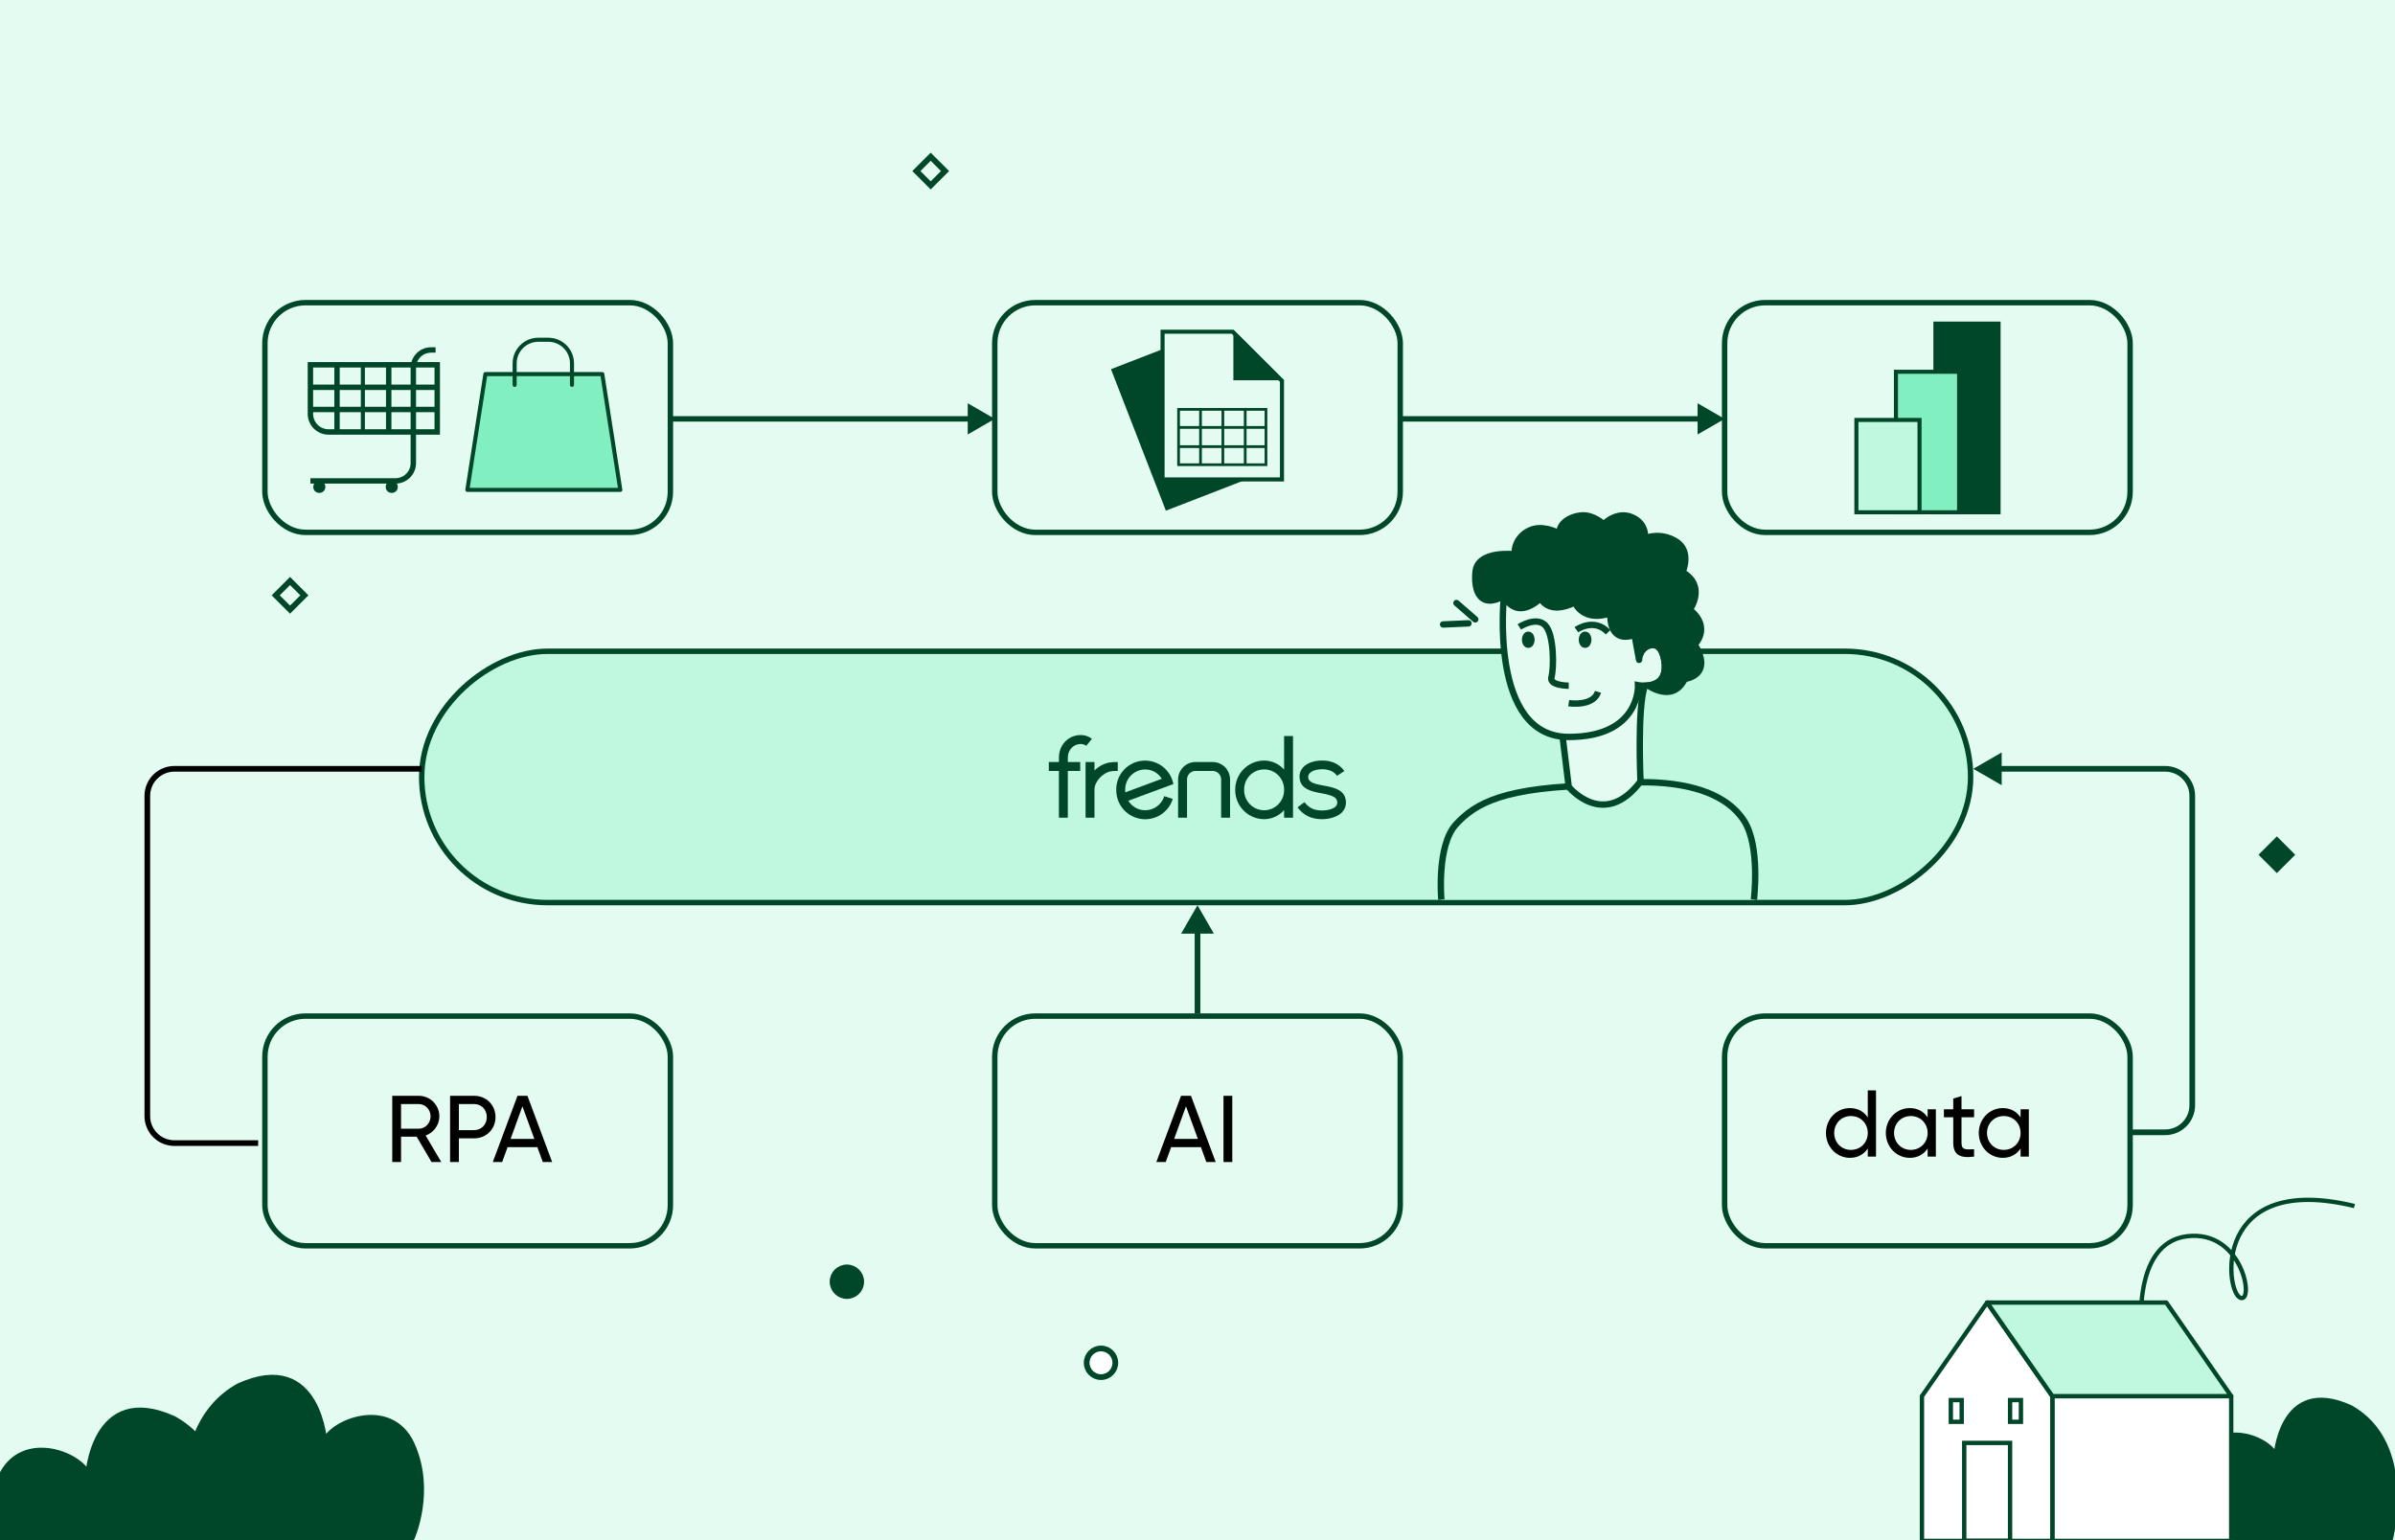 <svg width="886" height="570" viewBox="0 0 886 570" fill="none" xmlns="http://www.w3.org/2000/svg">
<rect x="0" y="0" width="886" height="570" fill="#808080" stroke="none"/>
<g clip-path="url(#clip0_2162_14441)">
<rect width="886" height="570" fill="#E4FBF1"/>
<path d="M814.004 569.598C814.004 569.598 807.243 554.625 814.004 539.68C820.765 524.736 840.443 532.717 842.064 539.653C842.064 539.653 843.548 509.213 869.465 521.02C893.303 534.388 884.127 569.556 884.127 569.556L814.004 569.584V569.598Z" fill="#004628" stroke="#004628" stroke-width="2.183" stroke-linejoin="round"/>
<rect x="729" y="241" width="93" height="573" rx="46.5" transform="rotate(90 729 241)" fill="#BFF7DF" stroke="#004628" stroke-width="2"/>
<path fill-rule="evenodd" clip-rule="evenodd" d="M455.043 302.588H451.746V288.391C451.738 287.559 451.399 286.765 450.806 286.182C450.212 285.599 449.412 285.277 448.581 285.284H442.294C441.463 285.277 440.662 285.599 440.068 286.182C439.474 286.764 439.135 287.559 439.125 288.391V302.588H435.828V288.391C435.838 286.684 436.524 285.05 437.737 283.848C438.949 282.647 440.589 281.978 442.294 281.986H448.577C450.283 281.978 451.922 282.647 453.135 283.848C454.347 285.05 455.034 286.684 455.043 288.391V302.588Z" fill="#004628"/>
<path fill-rule="evenodd" clip-rule="evenodd" d="M467.653 299.841C466.67 299.837 465.697 299.638 464.791 299.255C463.886 298.873 463.064 298.314 462.375 297.611C461.687 296.909 461.144 296.077 460.778 295.163C460.412 294.249 460.231 293.272 460.245 292.287C460.224 291.301 460.399 290.32 460.76 289.403C461.122 288.485 461.663 287.649 462.352 286.944C463.041 286.238 463.864 285.678 464.772 285.296C465.68 284.913 466.655 284.716 467.64 284.716C468.626 284.716 469.601 284.913 470.509 285.296C471.417 285.678 472.24 286.238 472.928 286.944C473.617 287.649 474.159 288.485 474.52 289.403C474.882 290.32 475.057 291.301 475.035 292.287C475.052 293.27 474.873 294.247 474.51 295.16C474.147 296.073 473.606 296.905 472.92 297.608C472.233 298.31 471.414 298.87 470.51 299.253C469.606 299.636 468.635 299.836 467.653 299.841ZM475.035 272.375V284.782C474.106 283.739 472.969 282.904 471.698 282.328C470.426 281.752 469.048 281.45 467.653 281.44C466.238 281.444 464.838 281.728 463.533 282.277C462.228 282.825 461.045 283.626 460.05 284.635C459.056 285.643 458.271 286.838 457.74 288.151C457.209 289.465 456.942 290.87 456.956 292.287C456.942 293.704 457.209 295.11 457.74 296.423C458.271 297.736 459.056 298.932 460.05 299.94C461.045 300.948 462.228 301.749 463.533 302.298C464.838 302.846 466.238 303.13 467.653 303.135C469.049 303.126 470.427 302.824 471.698 302.248C472.97 301.673 474.107 300.836 475.035 299.793V302.588H478.332V272.375H475.035Z" fill="#004628"/>
<path fill-rule="evenodd" clip-rule="evenodd" d="M416.241 292.288C416.226 291.305 416.405 290.328 416.769 289.415C417.133 288.502 417.674 287.67 418.362 286.968C419.049 286.266 419.868 285.707 420.773 285.325C421.677 284.942 422.649 284.742 423.63 284.738C424.87 284.725 426.091 285.037 427.171 285.644C428.252 286.251 429.155 287.132 429.789 288.198L416.3 293.209C416.262 292.903 416.242 292.596 416.241 292.288ZM423.63 299.837C422.377 299.836 421.145 299.511 420.054 298.894C418.963 298.276 418.05 297.387 417.402 296.312L434.09 290.131L434.006 289.797C433.415 287.165 431.852 284.854 429.63 283.329C427.407 281.803 424.691 281.177 422.026 281.575C419.361 281.973 416.946 283.366 415.265 285.475C413.584 287.583 412.763 290.251 412.966 292.941C413.08 295.456 414.075 297.85 415.776 299.703C417.478 301.556 419.778 302.749 422.271 303.072C424.764 303.396 427.291 302.83 429.408 301.472C431.526 300.115 433.098 298.054 433.848 295.652L430.716 294.632C430.244 296.143 429.302 297.464 428.027 298.4C426.752 299.337 425.212 299.841 423.63 299.837Z" fill="#004628"/>
<path fill-rule="evenodd" clip-rule="evenodd" d="M413.509 281.985V285.287C412.664 285.269 411.818 285.312 410.978 285.415C407.974 285.903 404.889 289.274 404.889 292.088V302.587H401.592V281.985H404.889V285.122C406.408 283.592 408.353 282.558 410.469 282.154C411.477 282.022 412.493 281.966 413.509 281.985Z" fill="#004628"/>
<path fill-rule="evenodd" clip-rule="evenodd" d="M395.03 280.287V281.986H399.61V285.288H395.03V302.588H391.733V285.284H388V281.982H391.74V280.287C391.74 275.64 395.276 272 399.793 272C401.295 271.983 402.759 272.477 403.944 273.402L401.859 275.97C401.262 275.528 400.535 275.299 399.793 275.317C397.122 275.317 395.03 277.518 395.03 280.306" fill="#004628"/>
<path fill-rule="evenodd" clip-rule="evenodd" d="M489.073 303.135C485.065 303.135 482.189 301.667 480.006 298.769L482.57 296.832C484.138 298.912 486.087 299.921 489.077 299.921C491.117 299.921 494.704 299.309 494.704 296.987C494.704 295.222 493.418 294.375 488.747 293.524L487.487 293.292C482.834 292.405 480.739 290.57 480.739 287.317C480.739 284.382 483.475 281.429 489.212 281.429C495.012 281.429 497.203 285.185 497.305 285.347L495.95 286.209L494.612 287.096C494.543 286.997 493.187 284.653 489.216 284.653C485.446 284.653 483.955 286.245 483.955 287.324C483.955 287.94 483.688 289.569 488.091 290.409C488.505 290.49 488.919 290.563 489.326 290.636C493.469 291.392 497.91 292.251 497.91 296.994C497.91 299.195 496.635 301.029 494.316 302.064C492.661 302.78 490.876 303.144 489.073 303.135Z" fill="#004628"/>
<path d="M533.212 332.889C533.212 332.889 531.388 312.829 538.685 304.987C545.981 297.145 556.375 291.127 592.301 290.581C592.301 290.581 632.334 283.752 645.185 303.713C651.29 313.197 648.833 332.889 648.833 332.889" fill="#BFF7DF"/>
<path d="M533.212 332.889C533.212 332.889 531.388 312.829 538.685 304.987C545.981 297.145 556.375 291.127 592.301 290.581C592.301 290.581 632.334 283.752 645.185 303.713C651.29 313.197 648.833 332.889 648.833 332.889" stroke="#004628" stroke-width="2.36" stroke-miterlimit="10"/>
<path d="M578.066 272.601L580.333 291.176C580.333 291.176 593.296 307.212 606.887 289.158C606.887 289.158 605.609 261.218 608.521 253.744" fill="#E4FBF1"/>
<path d="M578.066 272.601L580.333 291.176C580.333 291.176 593.296 307.212 606.887 289.158C606.887 289.158 605.609 261.218 608.521 253.744" stroke="#004628" stroke-width="2.36" stroke-miterlimit="10"/>
<path d="M556.373 220.552C556.373 220.552 550.719 272.708 580.334 272.708C606.888 272.708 605.978 253.562 605.978 253.562C605.978 253.562 617.104 255.75 615.826 245.174C614.548 234.598 607.074 239.338 606.706 242.44C606.706 242.44 615.826 201.042 556.373 220.556V220.552Z" fill="#E4FBF1" stroke="#004628" stroke-width="2.36" stroke-miterlimit="10"/>
<path d="M560.303 205.137C560.303 205.137 546.629 203.462 545.856 211.585C545.082 219.709 548.304 225.131 556.366 220.552C556.366 220.552 560.427 230.032 569.973 221.392C569.973 221.392 572.683 227.84 582.613 222.939C582.613 222.939 585.451 230.421 595.77 226.938C595.77 226.938 594.74 238.416 604.671 234.934L606.359 244.179C606.359 244.179 606.359 240.548 609.469 239.119C611.458 238.206 613.502 238.396 614.817 241.283C616.132 244.17 617.758 252.963 609.701 253.662C609.701 253.662 618.829 260.333 623.222 251.255C623.222 251.255 634 250.055 626.915 238.482C626.915 238.482 633.301 232.295 625.12 225.611C625.12 225.611 631.407 216.929 622.428 211.738C622.428 211.738 625.918 204.053 620.033 200.364C614.147 196.675 608.518 199.164 608.518 199.164C608.518 199.164 609.353 193.775 603.666 191.38C597.979 188.985 593.289 193.974 593.289 193.974C593.289 193.974 589.392 190.379 585.103 190.727C580.814 191.074 576.62 193.672 576.922 197.465C576.922 197.465 573.328 195.268 569.138 195.467C564.948 195.665 560.15 199.231 560.303 205.133V205.137Z" fill="#004628"/>
<path d="M560.303 205.137L560.16 206.308L561.483 206.47V205.137H560.303ZM556.366 220.552L557.45 220.088L556.93 218.875L555.783 219.526L556.366 220.552ZM569.973 221.392L571.061 220.935L570.416 219.4L569.182 220.517L569.973 221.392ZM582.613 222.939L583.717 222.52L583.256 221.306L582.091 221.881L582.613 222.939ZM595.77 226.938L596.945 227.044L597.107 225.242L595.393 225.821L595.77 226.938ZM604.671 234.934L605.832 234.722L605.584 233.363L604.281 233.82L604.671 234.934ZM606.359 244.179L605.198 244.391C605.308 244.992 605.857 245.409 606.465 245.354C607.073 245.299 607.539 244.79 607.539 244.179H606.359ZM609.469 239.119L609.962 240.191L609.469 239.119ZM609.701 253.662L609.599 252.486L606.465 252.758L609.005 254.614L609.701 253.662ZM623.222 251.255L623.091 250.082L622.443 250.154L622.16 250.741L623.222 251.255ZM626.915 238.482L626.094 237.635L625.416 238.293L625.909 239.098L626.915 238.482ZM625.12 225.611L624.165 224.919L623.512 225.82L624.374 226.524L625.12 225.611ZM622.428 211.738L621.353 211.25L620.911 212.224L621.837 212.76L622.428 211.738ZM608.518 199.164L607.352 198.984L607.021 201.117L608.995 200.243L608.518 199.164ZM593.289 193.974L592.489 194.841L593.348 195.633L594.148 194.782L593.289 193.974ZM576.922 197.465L576.307 198.471L578.282 199.678L578.098 197.371L576.922 197.465ZM560.303 205.133H561.483V205.118L561.483 205.102L560.303 205.133ZM560.303 205.137C560.447 203.966 560.446 203.966 560.446 203.966C560.446 203.966 560.445 203.966 560.445 203.966C560.444 203.966 560.443 203.965 560.441 203.965C560.439 203.965 560.435 203.965 560.431 203.964C560.423 203.963 560.411 203.962 560.396 203.96C560.366 203.957 560.324 203.952 560.27 203.946C560.161 203.935 560.005 203.921 559.808 203.905C559.414 203.873 558.854 203.838 558.182 203.823C556.843 203.792 555.029 203.836 553.172 204.152C551.329 204.464 549.352 205.058 547.757 206.188C546.122 207.346 544.911 209.059 544.681 211.473L547.03 211.697C547.187 210.049 547.975 208.926 549.121 208.113C550.309 207.272 551.895 206.762 553.567 206.478C555.225 206.197 556.878 206.153 558.127 206.182C558.749 206.196 559.263 206.229 559.62 206.257C559.799 206.271 559.937 206.284 560.029 206.294C560.075 206.299 560.11 206.302 560.132 206.305C560.143 206.306 560.151 206.307 560.155 206.308C560.158 206.308 560.159 206.308 560.16 206.308C560.16 206.308 560.16 206.308 560.16 206.308C560.16 206.308 560.16 206.308 560.16 206.308C560.16 206.308 560.16 206.308 560.303 205.137ZM544.681 211.473C544.287 215.612 544.855 219.458 546.944 221.647C548.034 222.789 549.484 223.415 551.221 223.405C552.917 223.395 554.831 222.781 556.948 221.578L555.783 219.526C553.869 220.613 552.358 221.038 551.207 221.045C550.096 221.052 549.277 220.674 548.651 220.017C547.307 218.609 546.651 215.682 547.03 211.697L544.681 211.473ZM556.366 220.552C555.281 221.017 555.281 221.018 555.282 221.018C555.282 221.019 555.282 221.019 555.282 221.02C555.283 221.021 555.283 221.022 555.284 221.024C555.285 221.027 555.287 221.03 555.288 221.034C555.292 221.042 555.297 221.052 555.302 221.065C555.313 221.089 555.329 221.123 555.348 221.164C555.388 221.247 555.444 221.361 555.519 221.5C555.667 221.776 555.887 222.155 556.184 222.577C556.772 223.413 557.694 224.472 558.995 225.231C560.32 226.005 562.01 226.449 564.039 226.065C566.042 225.686 568.276 224.52 570.765 222.267L569.182 220.517C566.898 222.584 565.044 223.473 563.6 223.747C562.184 224.015 561.068 223.709 560.185 223.193C559.277 222.663 558.587 221.892 558.115 221.22C557.882 220.889 557.71 220.594 557.599 220.386C557.543 220.282 557.503 220.201 557.479 220.149C557.466 220.123 557.458 220.104 557.453 220.094C557.451 220.089 557.449 220.085 557.449 220.084C557.448 220.084 557.448 220.084 557.449 220.084C557.449 220.085 557.449 220.085 557.449 220.086C557.449 220.086 557.449 220.086 557.45 220.087C557.45 220.087 557.45 220.088 556.366 220.552ZM569.973 221.392C568.886 221.849 568.886 221.85 568.886 221.851C568.887 221.851 568.887 221.852 568.887 221.853C568.888 221.854 568.888 221.855 568.889 221.857C568.89 221.86 568.892 221.863 568.893 221.867C568.897 221.875 568.901 221.884 568.906 221.895C568.915 221.916 568.928 221.944 568.944 221.977C568.976 222.043 569.021 222.131 569.08 222.236C569.198 222.447 569.374 222.729 569.619 223.046C570.109 223.677 570.883 224.455 572.024 225.05C574.368 226.27 577.937 226.562 583.135 223.997L582.091 221.881C577.359 224.217 574.608 223.735 573.114 222.957C572.337 222.552 571.813 222.024 571.484 221.6C571.32 221.388 571.207 221.205 571.138 221.083C571.104 221.021 571.081 220.976 571.068 220.949C571.062 220.936 571.058 220.928 571.057 220.926C571.057 220.924 571.057 220.924 571.057 220.926C571.058 220.927 571.058 220.928 571.059 220.929C571.059 220.93 571.059 220.931 571.06 220.932C571.06 220.932 571.06 220.933 571.06 220.933C571.061 220.934 571.061 220.935 569.973 221.392ZM582.613 222.939C581.51 223.357 581.51 223.358 581.511 223.359C581.511 223.359 581.511 223.36 581.511 223.36C581.512 223.362 581.512 223.363 581.513 223.364C581.514 223.367 581.515 223.371 581.517 223.374C581.52 223.382 581.524 223.391 581.528 223.403C581.537 223.425 581.549 223.454 581.565 223.49C581.595 223.561 581.639 223.658 581.698 223.776C581.814 224.012 581.989 224.334 582.233 224.704C582.72 225.441 583.491 226.383 584.634 227.203C586.978 228.886 590.672 229.904 596.148 228.056L595.393 225.821C590.549 227.455 587.664 226.474 586.01 225.286C585.153 224.671 584.57 223.96 584.202 223.403C584.019 223.126 583.892 222.891 583.813 222.731C583.774 222.651 583.747 222.591 583.731 222.554C583.723 222.536 583.718 222.524 583.716 222.518C583.714 222.515 583.714 222.514 583.714 222.514C583.714 222.514 583.714 222.515 583.715 222.516C583.715 222.516 583.715 222.517 583.716 222.518C583.716 222.518 583.716 222.519 583.716 222.519C583.716 222.52 583.717 222.52 582.613 222.939ZM595.77 226.938C594.595 226.833 594.595 226.834 594.595 226.834C594.595 226.834 594.595 226.835 594.595 226.835C594.595 226.836 594.595 226.838 594.595 226.839C594.594 226.842 594.594 226.845 594.594 226.849C594.593 226.857 594.592 226.868 594.591 226.882C594.589 226.909 594.586 226.947 594.584 226.994C594.578 227.089 594.571 227.224 594.566 227.391C594.557 227.726 594.555 228.195 594.587 228.745C594.649 229.832 594.843 231.3 595.403 232.684C595.965 234.074 596.938 235.477 598.606 236.229C600.273 236.981 602.404 236.979 605.062 236.047L604.281 233.82C601.973 234.63 600.509 234.499 599.576 234.078C598.644 233.658 598.013 232.844 597.591 231.8C597.166 230.75 596.997 229.566 596.942 228.61C596.915 228.139 596.917 227.738 596.925 227.459C596.929 227.319 596.934 227.21 596.939 227.139C596.941 227.103 596.943 227.077 596.944 227.061C596.945 227.053 596.945 227.047 596.945 227.044C596.946 227.043 596.946 227.042 596.946 227.042C596.946 227.042 596.946 227.042 596.946 227.043C596.946 227.043 596.946 227.043 596.945 227.043C596.945 227.043 596.945 227.044 595.77 226.938ZM603.511 235.145L605.198 244.391L607.519 243.968L605.832 234.722L603.511 235.145ZM606.359 244.179C607.539 244.179 607.539 244.18 607.539 244.18C607.539 244.181 607.539 244.181 607.539 244.181C607.539 244.182 607.539 244.182 607.539 244.183C607.539 244.184 607.539 244.184 607.539 244.185C607.539 244.186 607.539 244.186 607.539 244.185C607.539 244.184 607.539 244.179 607.539 244.172C607.539 244.156 607.54 244.129 607.543 244.091C607.547 244.014 607.557 243.896 607.577 243.746C607.617 243.445 607.698 243.03 607.858 242.583C608.179 241.688 608.784 240.732 609.962 240.191L608.977 238.047C607.044 238.935 606.094 240.51 605.637 241.788C605.408 242.426 605.295 243.009 605.238 243.433C605.209 243.646 605.195 243.823 605.187 243.951C605.183 244.014 605.181 244.066 605.18 244.105C605.18 244.124 605.179 244.14 605.179 244.153C605.179 244.159 605.179 244.164 605.179 244.169C605.179 244.171 605.179 244.173 605.179 244.175C605.179 244.176 605.179 244.177 605.179 244.177C605.179 244.178 605.179 244.178 605.179 244.178C605.179 244.179 605.179 244.179 606.359 244.179ZM609.962 240.191C610.808 239.803 611.498 239.728 612.038 239.9C612.55 240.063 613.177 240.528 613.743 241.772L615.891 240.793C615.142 239.15 614.089 238.077 612.753 237.652C611.445 237.235 610.119 237.523 608.977 238.047L609.962 240.191ZM613.743 241.772C614.331 243.06 614.999 245.741 614.609 248.101C614.419 249.256 613.988 250.261 613.247 251.008C612.517 251.743 611.387 252.331 609.599 252.486L609.803 254.837C612.043 254.643 613.731 253.87 614.922 252.67C616.101 251.481 616.692 249.976 616.938 248.485C617.421 245.551 616.619 242.392 615.891 240.793L613.743 241.772ZM609.701 253.662C609.005 254.614 609.005 254.615 609.005 254.615C609.006 254.615 609.006 254.616 609.007 254.616C609.007 254.617 609.008 254.617 609.01 254.618C609.012 254.62 609.015 254.622 609.018 254.624C609.025 254.629 609.033 254.635 609.044 254.643C609.067 254.659 609.097 254.68 609.136 254.707C609.215 254.761 609.326 254.835 609.467 254.926C609.749 255.105 610.152 255.348 610.649 255.608C611.635 256.124 613.027 256.727 614.596 257.022C616.167 257.318 617.978 257.316 619.733 256.54C621.505 255.757 623.086 254.244 624.284 251.769L622.16 250.741C621.161 252.805 619.953 253.863 618.779 254.382C617.587 254.909 616.292 254.941 615.032 254.703C613.77 254.466 612.606 253.969 611.743 253.517C611.315 253.293 610.971 253.086 610.736 252.936C610.619 252.861 610.53 252.802 610.472 252.762C610.443 252.742 610.422 252.727 610.41 252.718C610.403 252.714 610.399 252.711 610.397 252.709C610.396 252.709 610.395 252.708 610.395 252.708C610.395 252.708 610.395 252.708 610.396 252.708C610.396 252.709 610.396 252.709 610.396 252.709C610.397 252.709 610.397 252.709 609.701 253.662ZM623.222 251.255C623.352 252.427 623.353 252.427 623.354 252.427C623.354 252.427 623.355 252.427 623.355 252.427C623.356 252.427 623.358 252.427 623.359 252.426C623.362 252.426 623.366 252.426 623.371 252.425C623.379 252.424 623.391 252.423 623.404 252.421C623.432 252.417 623.47 252.412 623.516 252.405C623.61 252.391 623.74 252.37 623.899 252.338C624.217 252.275 624.658 252.172 625.161 252.008C626.152 251.685 627.463 251.101 628.545 250.057C629.656 248.984 630.49 247.455 630.507 245.37C630.524 243.33 629.758 240.866 627.921 237.866L625.909 239.098C627.615 241.885 628.159 243.911 628.147 245.351C628.136 246.746 627.604 247.686 626.906 248.36C626.179 249.062 625.238 249.501 624.43 249.765C624.033 249.894 623.686 249.975 623.443 250.023C623.321 250.047 623.227 250.062 623.166 250.072C623.135 250.076 623.113 250.079 623.1 250.081C623.094 250.082 623.09 250.082 623.088 250.082C623.088 250.082 623.087 250.083 623.088 250.082C623.088 250.082 623.089 250.082 623.089 250.082C623.089 250.082 623.09 250.082 623.09 250.082C623.091 250.082 623.091 250.082 623.222 251.255ZM626.915 238.482C627.736 239.33 627.737 239.329 627.737 239.329C627.738 239.328 627.738 239.328 627.739 239.328C627.739 239.327 627.74 239.326 627.741 239.325C627.743 239.323 627.746 239.32 627.749 239.317C627.754 239.312 627.762 239.305 627.77 239.296C627.788 239.279 627.811 239.255 627.839 239.225C627.895 239.167 627.972 239.084 628.064 238.978C628.247 238.767 628.493 238.464 628.757 238.08C629.283 237.316 629.902 236.201 630.233 234.829C630.566 233.445 630.602 231.806 629.961 230.039C629.322 228.279 628.04 226.472 625.867 224.697L624.374 226.524C626.291 228.091 627.279 229.565 627.743 230.844C628.205 232.118 628.179 233.279 627.939 234.277C627.695 235.287 627.23 236.137 626.813 236.742C626.607 237.042 626.418 237.275 626.284 237.429C626.217 237.505 626.165 237.562 626.131 237.597C626.115 237.614 626.103 237.626 626.096 237.633C626.093 237.636 626.091 237.638 626.091 237.638C626.091 237.638 626.091 237.638 626.091 237.638C626.092 237.637 626.092 237.637 626.093 237.637C626.093 237.636 626.093 237.636 626.093 237.636C626.094 237.635 626.094 237.635 626.915 238.482ZM625.12 225.611C626.076 226.303 626.076 226.302 626.076 226.302C626.077 226.302 626.077 226.301 626.077 226.301C626.078 226.3 626.079 226.299 626.08 226.298C626.081 226.295 626.083 226.292 626.086 226.289C626.09 226.282 626.097 226.274 626.104 226.263C626.119 226.241 626.14 226.211 626.166 226.173C626.217 226.097 626.288 225.989 626.374 225.852C626.544 225.578 626.773 225.187 627.017 224.702C627.5 223.739 628.057 222.373 628.306 220.807C628.557 219.234 628.503 217.424 627.718 215.624C626.929 213.815 625.446 212.12 623.018 210.717L621.837 212.76C623.899 213.952 624.998 215.289 625.555 216.567C626.117 217.855 626.175 219.188 625.976 220.435C625.776 221.688 625.323 222.817 624.908 223.644C624.702 224.054 624.51 224.382 624.372 224.603C624.303 224.714 624.248 224.797 624.211 224.851C624.193 224.878 624.18 224.897 624.172 224.909C624.168 224.914 624.165 224.918 624.164 224.92C624.163 224.921 624.163 224.921 624.163 224.921C624.163 224.921 624.163 224.921 624.164 224.92C624.164 224.92 624.164 224.92 624.164 224.92C624.164 224.919 624.165 224.919 625.12 225.611ZM622.428 211.738C623.502 212.226 623.502 212.226 623.502 212.225C623.502 212.225 623.503 212.225 623.503 212.224C623.503 212.223 623.504 212.222 623.504 212.221C623.505 212.219 623.506 212.217 623.507 212.214C623.51 212.208 623.514 212.2 623.518 212.19C623.526 212.17 623.538 212.144 623.552 212.11C623.581 212.042 623.62 211.947 623.667 211.826C623.76 211.585 623.883 211.242 624.01 210.821C624.264 209.984 624.54 208.813 624.615 207.502C624.766 204.873 624.099 201.521 620.659 199.364L619.406 201.364C621.852 202.897 622.382 205.232 622.259 207.367C622.198 208.439 621.969 209.42 621.752 210.138C621.644 210.495 621.54 210.782 621.465 210.976C621.428 211.072 621.398 211.146 621.378 211.192C621.368 211.216 621.361 211.232 621.357 211.242C621.355 211.247 621.353 211.25 621.353 211.252C621.352 211.252 621.352 211.253 621.352 211.252C621.352 211.252 621.353 211.252 621.353 211.252C621.353 211.251 621.353 211.251 621.353 211.251C621.353 211.251 621.353 211.25 622.428 211.738ZM620.659 199.364C617.457 197.357 614.313 197.029 611.98 197.204C610.815 197.292 609.849 197.505 609.167 197.698C608.826 197.795 608.555 197.887 608.364 197.957C608.268 197.993 608.193 198.022 608.138 198.044C608.111 198.055 608.089 198.064 608.073 198.071C608.065 198.075 608.058 198.078 608.053 198.08C608.05 198.081 608.048 198.082 608.046 198.083C608.045 198.084 608.044 198.084 608.043 198.084C608.042 198.085 608.042 198.085 608.042 198.085C608.041 198.085 608.041 198.085 608.518 199.164C608.995 200.243 608.995 200.244 608.994 200.244C608.994 200.244 608.994 200.244 608.993 200.244C608.993 200.244 608.992 200.245 608.992 200.245C608.992 200.245 608.991 200.245 608.991 200.245C608.991 200.245 608.993 200.245 608.995 200.243C609.001 200.241 609.011 200.237 609.027 200.23C609.058 200.218 609.109 200.198 609.179 200.172C609.319 200.12 609.533 200.047 609.811 199.968C610.369 199.81 611.178 199.631 612.157 199.557C614.109 199.41 616.723 199.682 619.406 201.364L620.659 199.364ZM608.518 199.164C609.684 199.345 609.684 199.345 609.684 199.344C609.684 199.344 609.684 199.343 609.684 199.342C609.684 199.341 609.684 199.34 609.685 199.339C609.685 199.337 609.685 199.334 609.686 199.331C609.687 199.325 609.688 199.318 609.689 199.309C609.691 199.292 609.694 199.269 609.698 199.242C609.704 199.187 609.712 199.112 609.719 199.019C609.733 198.834 609.745 198.576 609.739 198.262C609.727 197.637 609.643 196.777 609.353 195.826C608.762 193.888 607.33 191.643 604.124 190.293L603.208 192.468C605.689 193.512 606.683 195.159 607.096 196.514C607.308 197.211 607.371 197.847 607.38 198.308C607.384 198.537 607.375 198.719 607.366 198.837C607.362 198.897 607.357 198.94 607.354 198.965C607.353 198.978 607.352 198.986 607.351 198.989C607.351 198.99 607.351 198.991 607.351 198.99C607.351 198.99 607.351 198.989 607.351 198.988C607.351 198.987 607.351 198.987 607.352 198.986C607.352 198.986 607.352 198.985 607.352 198.985C607.352 198.984 607.352 198.984 608.518 199.164ZM604.124 190.293C600.857 188.917 597.888 189.682 595.814 190.725C594.778 191.246 593.942 191.847 593.366 192.317C593.076 192.552 592.849 192.757 592.691 192.907C592.612 192.981 592.55 193.042 592.506 193.086C592.484 193.108 592.467 193.126 592.454 193.14C592.447 193.146 592.442 193.152 592.438 193.156C592.436 193.158 592.434 193.16 592.433 193.162C592.432 193.162 592.431 193.163 592.431 193.164C592.43 193.164 592.43 193.164 592.43 193.165C592.429 193.165 592.429 193.165 593.289 193.974C594.148 194.782 594.148 194.782 594.148 194.783C594.147 194.783 594.147 194.783 594.147 194.783C594.147 194.783 594.147 194.784 594.146 194.784C594.146 194.784 594.146 194.784 594.146 194.784C594.147 194.784 594.148 194.782 594.151 194.779C594.156 194.774 594.166 194.764 594.179 194.75C594.207 194.722 594.251 194.678 594.312 194.621C594.432 194.507 594.616 194.341 594.855 194.147C595.336 193.756 596.028 193.259 596.875 192.833C598.569 191.981 600.788 191.449 603.208 192.468L604.124 190.293ZM593.289 193.974C594.089 193.106 594.088 193.106 594.088 193.106C594.088 193.106 594.088 193.106 594.087 193.105C594.087 193.105 594.086 193.104 594.086 193.104C594.085 193.103 594.083 193.102 594.082 193.1C594.078 193.097 594.074 193.093 594.069 193.089C594.059 193.079 594.045 193.066 594.027 193.051C593.991 193.019 593.941 192.975 593.877 192.921C593.748 192.812 593.564 192.66 593.331 192.481C592.866 192.124 592.199 191.654 591.386 191.193C589.785 190.287 587.492 189.35 585.008 189.551L585.199 191.903C587.004 191.757 588.803 192.443 590.223 193.247C590.92 193.641 591.496 194.047 591.895 194.354C592.094 194.506 592.248 194.633 592.349 194.719C592.4 194.762 592.437 194.795 592.461 194.816C592.473 194.826 592.481 194.834 592.486 194.838C592.488 194.84 592.489 194.842 592.49 194.842C592.49 194.842 592.49 194.842 592.49 194.842C592.49 194.842 592.49 194.842 592.489 194.842C592.489 194.841 592.489 194.841 592.489 194.841C592.489 194.841 592.489 194.841 593.289 193.974ZM585.008 189.551C582.679 189.739 580.335 190.538 578.58 191.862C576.815 193.194 575.554 195.146 575.746 197.558L578.098 197.371C577.988 195.99 578.673 194.747 580.002 193.746C581.341 192.735 583.238 192.062 585.199 191.903L585.008 189.551ZM576.922 197.465C577.537 196.458 577.537 196.458 577.537 196.457C577.536 196.457 577.536 196.457 577.536 196.457C577.535 196.457 577.535 196.456 577.534 196.456C577.533 196.455 577.532 196.454 577.53 196.453C577.527 196.451 577.523 196.449 577.518 196.446C577.508 196.44 577.494 196.432 577.477 196.422C577.444 196.402 577.396 196.375 577.336 196.341C577.216 196.274 577.044 196.181 576.826 196.071C576.391 195.852 575.769 195.564 575.009 195.284C573.499 194.728 571.389 194.179 569.082 194.288L569.194 196.645C571.077 196.556 572.858 197.006 574.193 197.498C574.855 197.742 575.394 197.992 575.764 198.178C575.949 198.271 576.09 198.348 576.183 198.4C576.229 198.426 576.263 198.445 576.284 198.458C576.294 198.464 576.302 198.468 576.305 198.47C576.307 198.472 576.308 198.472 576.309 198.472C576.309 198.472 576.309 198.472 576.308 198.472C576.308 198.472 576.308 198.472 576.308 198.472C576.308 198.472 576.307 198.472 576.307 198.472C576.307 198.471 576.307 198.471 576.922 197.465ZM569.082 194.288C564.367 194.512 558.951 198.509 559.124 205.163L561.483 205.102C561.349 199.952 565.529 196.819 569.194 196.645L569.082 194.288ZM559.123 205.133V205.137H561.483V205.133H559.123Z" fill="#004628"/>
<path d="M562.062 231.985C562.062 231.985 568.395 227.894 571.691 231.455C574.988 235.016 574.856 247.417 573.933 250.581C573.011 253.745 580.328 253.745 580.328 253.745" stroke="#004628" stroke-width="2.36" stroke-miterlimit="10"/>
<path d="M583.168 233.039C583.168 233.039 589.633 228.423 594.906 233.961" stroke="#004628" stroke-width="2.36" stroke-miterlimit="10"/>
<path d="M580.332 260.213C580.332 260.213 589.403 261.603 591.165 256.027" stroke="#004628" stroke-width="2.36" stroke-miterlimit="10"/>
<path d="M565.365 238.577C566.02 238.577 566.552 237.751 566.552 236.732C566.552 235.714 566.02 234.888 565.365 234.888C564.709 234.888 564.178 235.714 564.178 236.732C564.178 237.751 564.709 238.577 565.365 238.577Z" fill="black" stroke="#004628" stroke-width="2.36" stroke-miterlimit="10"/>
<path d="M586.388 238.577C587.044 238.577 587.575 237.751 587.575 236.732C587.575 235.714 587.044 234.888 586.388 234.888C585.733 234.888 585.201 235.714 585.201 236.732C585.201 237.751 585.733 238.577 586.388 238.577Z" fill="black" stroke="#004628" stroke-width="2.36" stroke-miterlimit="10"/>
<path d="M533.855 231.088L543.24 230.67M538.795 223.144L545.745 229.19" stroke="#004628" stroke-width="2.36" stroke-linecap="round"/>
<rect x="98" y="112" width="150" height="85" rx="15" fill="#E4FBF1" stroke="#004628" stroke-width="2"/>
<rect x="368" y="376" width="150" height="85" rx="15" fill="#E4FBF1" stroke="#004628" stroke-width="2"/>
<rect x="98" y="376" width="150" height="85" rx="15" fill="#E4FBF1" stroke="#004628" stroke-width="2"/>
<rect x="638" y="376" width="150" height="85" rx="15" fill="#E4FBF1" stroke="#004628" stroke-width="2"/>
<rect x="368" y="112" width="150" height="85" rx="15" fill="#E4FBF1" stroke="#004628" stroke-width="2"/>
<rect x="638" y="112" width="150" height="85" rx="15" fill="#E4FBF1" stroke="#004628" stroke-width="2"/>
<path d="M114.832 134.997H161.754V159.847H121.535C117.833 159.847 114.832 156.846 114.832 153.144V134.997Z" stroke="#004628" stroke-width="2"/>
<path d="M161.14 129.5H159.474C155.844 129.5 152.901 132.443 152.901 136.074V171.381C152.901 175.012 149.958 177.955 146.327 177.955H114.832" stroke="#004628" stroke-width="2"/>
<path d="M114.832 143.317H161.862" stroke="#004628" stroke-width="2"/>
<path d="M114.832 151.527H161.862" stroke="#004628" stroke-width="2"/>
<path d="M143.799 134.997V160.033" stroke="#004628" stroke-width="2"/>
<path d="M134.238 134.812V159.847" stroke="#004628" stroke-width="1.5"/>
<path d="M124.676 134.812V159.847" stroke="#004628" stroke-width="2"/>
<circle cx="118.132" cy="180.186" r="1.232" fill="#004628" stroke="#004628" stroke-width="2"/>
<circle cx="144.922" cy="180.186" r="1.232" fill="#004628" stroke="#004628" stroke-width="2"/>
<path d="M172.891 181.277H229.482L222.808 138.43H179.566L172.891 181.277Z" fill="#81EFC0" stroke="#004628" stroke-width="1.5" stroke-linecap="round" stroke-linejoin="round"/>
<path d="M211.596 142.416V134.443C211.596 129.646 207.661 125.724 202.85 125.724H199.133C194.322 125.724 190.388 129.646 190.388 134.443V142.416" stroke="#004628" stroke-width="1.5" stroke-linecap="round" stroke-linejoin="round"/>
<rect x="715.986" y="119.75" width="23.356" height="69.819" fill="#004628" stroke="#004628" stroke-width="1.5"/>
<rect x="701.385" y="137.574" width="23.356" height="51.995" fill="#81EFC0" stroke="#004628" stroke-width="1.5"/>
<rect x="686.75" y="155.399" width="23.356" height="34.17" fill="#BFF7DF" stroke="#004628" stroke-width="1.5"/>
<rect x="411.446" y="136.814" width="36.153" height="55.472" transform="rotate(-21.199 411.446 136.814)" fill="#004628" stroke="#004628" stroke-width="0.689"/>
<path d="M474.249 140.955V177.411H430.082V122.75H455.976L474.249 140.955Z" fill="#E4FBF1" stroke="#004628" stroke-width="1.5"/>
<path d="M456.622 122.832L474.168 140.378H456.622V122.832Z" fill="#004628" stroke="#004628" stroke-width="0.689"/>
<path d="M452.385 151.476V171.462" stroke="#004628" stroke-linecap="round" stroke-linejoin="round"/>
<path d="M444.115 151.476V171.462" stroke="#004628" stroke-linecap="round" stroke-linejoin="round"/>
<path d="M460.65 151.476V171.462" stroke="#004628" stroke-linecap="round" stroke-linejoin="round"/>
<rect x="436.002" y="151.488" width="32.328" height="20.476" stroke="#004628"/>
<path d="M436.221 158.17H468.111" stroke="#004628" stroke-linecap="round" stroke-linejoin="round"/>
<path d="M436.221 165.282H468.111" stroke="#004628" stroke-linecap="round" stroke-linejoin="round"/>
<path d="M368 155L358 149.226V160.774L368 155ZM248 156H359V154H248V156Z" fill="#004628"/>
<path d="M638 155L628 149.226V160.774L638 155ZM518 156H629V154H518V156Z" fill="#004628"/>
<path d="M443 335L436.938 345.5L449.062 345.5L443 335ZM444.05 375L444.05 344.45L441.95 344.45L441.95 375L444.05 375Z" fill="#004628"/>
<path d="M730 284.5L740.5 278.438V290.562L730 284.5ZM787.5 417.95H801V420.05H787.5V417.95ZM809.95 409V294.5H812.05V409H809.95ZM801 285.55H739.45V283.45H801V285.55ZM809.95 294.5C809.95 289.557 805.943 285.55 801 285.55V283.45C807.103 283.45 812.05 288.397 812.05 294.5H809.95ZM801 417.95C805.943 417.95 809.95 413.943 809.95 409H812.05C812.05 415.103 807.103 420.05 801 420.05V417.95Z" fill="#004628"/>
<path d="M95.5 423H64.5C58.977 423 54.5 418.523 54.5 413V294.5C54.5 288.977 58.977 284.5 64.5 284.5H156" stroke="black" stroke-width="2.1"/>
<path d="M0.455 581.122C0.455 581.122 -7.321 563.903 0.455 546.715C8.23 529.528 30.861 538.707 32.726 546.684C32.726 546.684 34.433 511.675 64.239 525.255C91.653 540.629 81.101 581.075 81.101 581.075L0.455 581.106V581.122Z" fill="#004628" stroke="#004628" stroke-width="2.511" stroke-linejoin="round"/>
<path d="M152.16 568.997C152.16 568.997 159.936 551.778 152.16 534.59C144.385 517.403 121.754 526.582 119.889 534.559C119.889 534.559 118.182 499.55 88.377 513.13C60.962 528.504 71.514 568.95 71.514 568.95L152.16 568.981V568.997Z" fill="#004628" stroke="#004628" stroke-width="2.511" stroke-linejoin="round"/>
<path d="M792.364 494.786C792.364 494.786 788.063 460.061 809.015 457.48C829.967 454.9 834.143 483.02 828.609 480.153C823.075 477.285 818.774 433.661 871 446.288" stroke="#004628" stroke-width="1.592" stroke-linejoin="round"/>
<path d="M825.407 516.642H759.24V570.208H825.407V516.642Z" fill="white" stroke="#004628" stroke-width="1.607" stroke-linejoin="round"/>
<path d="M711 516.642V570.208H759.239V516.642L735.117 482L711 516.642Z" fill="white" stroke="#004628" stroke-width="1.607" stroke-linejoin="round"/>
<path d="M735.115 482H801.391L825.405 516.642H759.238L735.115 482Z" fill="#BFF7DF" stroke="#004628" stroke-width="1.607" stroke-linejoin="round"/>
<path d="M743.597 533.95H726.641V570.208H743.597V533.95Z" stroke="#004628" stroke-width="1.607" stroke-miterlimit="10"/>
<path d="M725.703 518.099H721.686V526.134H725.703V518.099Z" stroke="#004628" stroke-width="1.607" stroke-miterlimit="10"/>
<path d="M747.617 518.099H743.6V526.134H747.617V518.099Z" stroke="#004628" stroke-width="1.607" stroke-miterlimit="10"/>
<path fill-rule="evenodd" clip-rule="evenodd" d="M318.599 474.3C318.599 477.227 316.227 479.599 313.3 479.599C310.373 479.599 308 477.227 308 474.3C308 471.373 310.373 469 313.3 469C316.227 469 318.599 471.373 318.599 474.3Z" fill="#004628" stroke="#004628" stroke-width="2.12"/>
<path fill-rule="evenodd" clip-rule="evenodd" d="M412.599 504.3C412.599 507.227 410.227 509.599 407.3 509.599C404.373 509.599 402 507.227 402 504.3C402 501.373 404.373 499 407.3 499C410.227 499 412.599 501.373 412.599 504.3Z" fill="white" stroke="#004628" stroke-width="2.12"/>
<path fill-rule="evenodd" clip-rule="evenodd" d="M847.599 316.3L842.3 321.599L837 316.3L842.3 311L847.599 316.3Z" fill="#004628" stroke="#004628" stroke-width="2.12"/>
<path fill-rule="evenodd" clip-rule="evenodd" d="M349.599 63.3L344.3 68.599L339 63.3L344.3 58L349.599 63.3Z" fill="#E4FBF1" stroke="#004628" stroke-width="2.12"/>
<path fill-rule="evenodd" clip-rule="evenodd" d="M112.599 220.3L107.3 225.599L102 220.3L107.3 215L112.599 220.3Z" fill="#E4FBF1" stroke="#004628" stroke-width="2.12"/>
<path d="M159.632 430L154.137 420.62H148.362V430H145.107V405.5H154.907C159.107 405.5 162.537 408.895 162.537 413.095C162.537 416.315 160.402 419.15 157.462 420.2L163.237 430H159.632ZM148.362 408.545V417.68H154.907C157.322 417.68 159.282 415.615 159.282 413.095C159.282 410.575 157.322 408.545 154.907 408.545H148.362ZM175.393 405.5C179.908 405.5 183.303 408.895 183.303 413.375C183.303 417.82 179.908 421.25 175.393 421.25H169.758V430H166.503V405.5H175.393ZM175.393 418.205C178.088 418.205 180.083 416.14 180.083 413.375C180.083 410.575 178.088 408.545 175.393 408.545H169.758V418.205H175.393ZM200.788 430L198.793 424.505H187.768L185.773 430H182.308L191.443 405.5H195.118L204.253 430H200.788ZM188.888 421.46H197.673L193.263 409.385L188.888 421.46Z" fill="black"/>
<path d="M446.26 430L444.265 424.505H433.24L431.245 430H427.78L436.915 405.5H440.59L449.725 430H446.26ZM434.36 421.46H443.145L438.735 409.385L434.36 421.46ZM452.615 405.5H455.87V430H452.615V405.5Z" fill="black"/>
<path d="M690.959 403.5H694.004V428H690.959V424.99C689.559 427.125 687.319 428.455 684.344 428.455C679.479 428.455 675.489 424.43 675.489 419.25C675.489 414.07 679.479 410.045 684.344 410.045C687.319 410.045 689.559 411.375 690.959 413.51V403.5ZM684.729 425.515C688.264 425.515 690.959 422.82 690.959 419.25C690.959 415.68 688.264 412.985 684.729 412.985C681.229 412.985 678.534 415.68 678.534 419.25C678.534 422.82 681.229 425.515 684.729 425.515ZM713.108 410.5H716.153V428H713.108V424.99C711.708 427.125 709.468 428.455 706.493 428.455C701.628 428.455 697.638 424.43 697.638 419.25C697.638 414.07 701.628 410.045 706.493 410.045C709.468 410.045 711.708 411.375 713.108 413.51V410.5ZM706.878 425.515C710.413 425.515 713.108 422.82 713.108 419.25C713.108 415.68 710.413 412.985 706.878 412.985C703.378 412.985 700.683 415.68 700.683 419.25C700.683 422.82 703.378 425.515 706.878 425.515ZM730.286 413.44H725.631V422.925C725.631 425.585 727.171 425.41 730.286 425.27V428C725.036 428.7 722.586 427.3 722.586 422.925V413.44H719.121V410.5H722.586V406.51L725.631 405.6V410.5H730.286V413.44ZM747.492 410.5H750.537V428H747.492V424.99C746.092 427.125 743.852 428.455 740.877 428.455C736.012 428.455 732.022 424.43 732.022 419.25C732.022 414.07 736.012 410.045 740.877 410.045C743.852 410.045 746.092 411.375 747.492 413.51V410.5ZM741.262 425.515C744.797 425.515 747.492 422.82 747.492 419.25C747.492 415.68 744.797 412.985 741.262 412.985C737.762 412.985 735.067 415.68 735.067 419.25C735.067 422.82 737.762 425.515 741.262 425.515Z" fill="black"/>
</g>
<defs>
<clipPath id="clip0_2162_14441">
<rect width="886" height="570" fill="white"/>
</clipPath>
</defs>
</svg>
